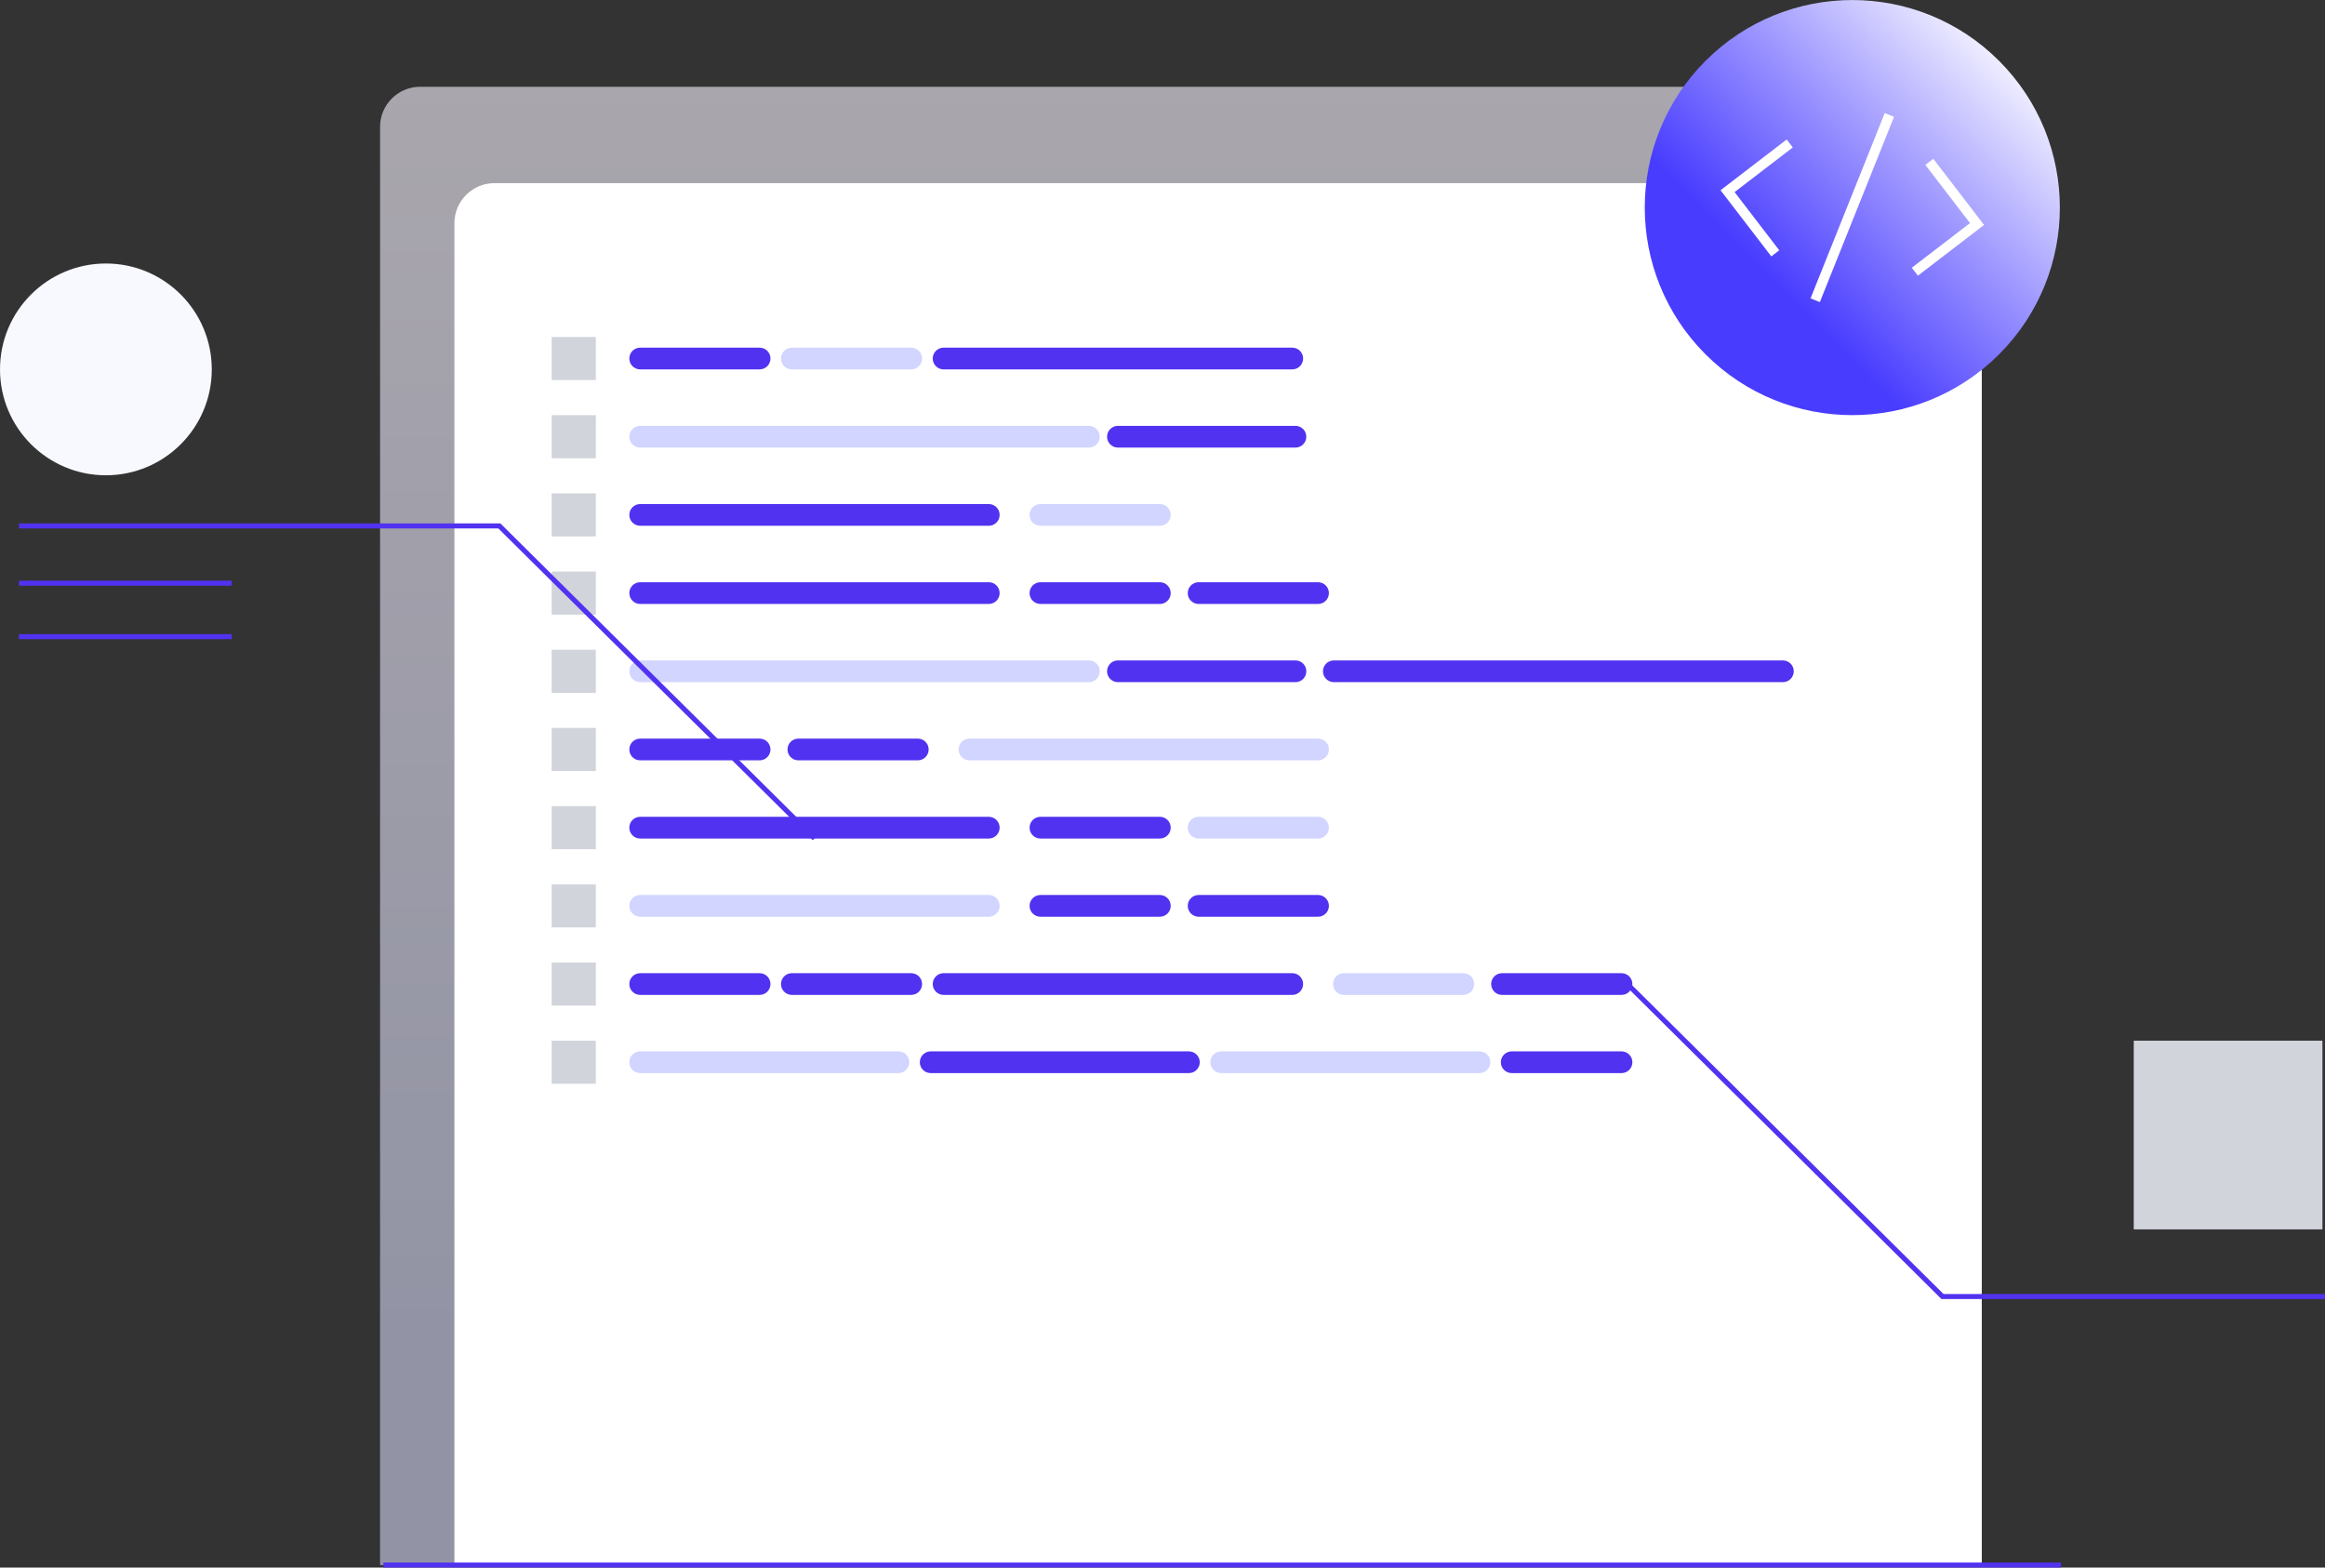 <?xml version="1.0" encoding="UTF-8"?>
<svg id="Layer_1" data-name="Layer 1" xmlns="http://www.w3.org/2000/svg" xmlns:xlink="http://www.w3.org/1999/xlink" viewBox="0 0 463.763 312.675">
  <rect x="0" y="0" width="463.763" height="312.675" fill="#333333" stroke="none"/>
  <defs>
    <style>
      .cls-1 {
        fill: #5132f0;
      }

      .cls-2 {
        fill: #f8f9ff;
      }

      .cls-3 {
        fill: url(#linear-gradient-2);
      }

      .cls-4 {
        fill: #d1d5db;
      }

      .cls-5 {
        fill: #fff;
      }

      .cls-6 {
        stroke: #fff;
        stroke-width: 2px;
      }

      .cls-6, .cls-7 {
        fill: none;
      }

      .cls-8 {
        fill: #d1d5ff;
      }

      .cls-7 {
        stroke: #5132f0;
      }

      .cls-9 {
        fill: url(#linear-gradient);
        fill-opacity: .6;
      }
    </style>
    <linearGradient id="linear-gradient" x1="228.141" y1="18.657" x2="228.141" y2="266.658" gradientUnits="userSpaceOnUse">
      <stop offset="0" stop-color="#f8f3ff"/>
      <stop offset="1" stop-color="#d2d5f1"/>
    </linearGradient>
    <linearGradient id="linear-gradient-2" x1="225.314" y1="13.296" x2="267.981" y2="-41.37" gradientTransform="translate(221.181 -145.627) rotate(52.502)" gradientUnits="userSpaceOnUse">
      <stop offset="0" stop-color="#483cff"/>
      <stop offset=".452" stop-color="#9891ff"/>
      <stop offset="1" stop-color="#fff"/>
    </linearGradient>
  </defs>
  <path class="cls-9" d="M83.81,17.308h288.661c4.415,0,8,3.585,8,8v286.867H75.81V25.308c0-4.415,3.585-8,8-8Z"/>
  <path class="cls-7" d="M3.779,116.324h42.453"/>
  <path class="cls-7" d="M3.779,126.99h42.453"/>
  <circle class="cls-2" cx="21.121" cy="73.681" r="21.12"/>
  <path class="cls-5" d="M98.64,36.528h288.661c4.415,0,8,3.585,8,8v267.647H90.64V44.528c0-4.415,3.585-8,8-8Z"/>
  <path class="cls-7" d="M463.763,258.617h-76.292l-62.861-62.334"/>
  <path class="cls-7" d="M76.465,312.175h334.646"/>
  <g>
    <path class="cls-1" d="M151.519,73.681h-23.824c-1.197,0-2.167-.97-2.167-2.167s.97-2.167,2.167-2.167h23.824c1.197,0,2.167.97,2.167,2.167s-.97,2.167-2.167,2.167h0Z"/>
    <path class="cls-8" d="M181.757,73.681h-23.809c-1.197,0-2.167-.97-2.167-2.167s.97-2.167,2.167-2.167h23.809c1.197,0,2.167.97,2.167,2.167s-.97,2.167-2.167,2.167Z"/>
    <path class="cls-1" d="M257.765,73.681h-69.549c-1.197,0-2.167-.97-2.167-2.167s.97-2.167,2.167-2.167h69.549c1.197,0,2.167.97,2.167,2.167s-.97,2.167-2.167,2.167Z"/>
    <rect class="cls-4" x="110.039" y="67.215" width="8.815" height="8.596"/>
  </g>
  <g>
    <path class="cls-8" d="M217.197,89.277h-89.501c-1.197,0-2.167-.97-2.167-2.167s.97-2.167,2.167-2.167h89.501c1.197,0,2.167.97,2.167,2.167s-.97,2.167-2.167,2.167h0Z"/>
    <path class="cls-1" d="M258.4,89.277h-35.41c-1.197,0-2.167-.97-2.167-2.167s.97-2.167,2.167-2.167h35.41c1.197,0,2.167.97,2.167,2.167s-.97,2.167-2.167,2.167Z"/>
    <rect class="cls-4" x="110.039" y="82.812" width="8.815" height="8.596"/>
  </g>
  <g>
    <path class="cls-8" d="M231.355,104.873h-23.824c-1.197,0-2.167-.97-2.167-2.167s.97-2.167,2.167-2.167h23.824c1.197,0,2.167.97,2.167,2.167s-.97,2.167-2.167,2.167Z"/>
    <path class="cls-1" d="M197.23,104.873h-69.535c-1.197,0-2.167-.97-2.167-2.167s.97-2.167,2.167-2.167h69.535c1.197,0,2.167.97,2.167,2.167s-.97,2.167-2.167,2.167Z"/>
    <rect class="cls-4" x="110.039" y="98.408" width="8.815" height="8.596"/>
  </g>
  <g>
    <path class="cls-1" d="M262.908,120.469h-23.824c-1.197,0-2.167-.97-2.167-2.167s.97-2.167,2.167-2.167h23.824c1.197,0,2.167.97,2.167,2.167s-.97,2.167-2.167,2.167Z"/>
    <path class="cls-1" d="M231.355,120.469h-23.824c-1.197,0-2.167-.97-2.167-2.167s.97-2.167,2.167-2.167h23.824c1.197,0,2.167.97,2.167,2.167s-.97,2.167-2.167,2.167Z"/>
    <path class="cls-1" d="M197.23,120.469h-69.535c-1.197,0-2.167-.97-2.167-2.167s.97-2.167,2.167-2.167h69.535c1.197,0,2.167.97,2.167,2.167s-.97,2.167-2.167,2.167Z"/>
    <rect class="cls-4" x="110.039" y="114.004" width="8.815" height="8.596"/>
  </g>
  <g>
    <path class="cls-8" d="M217.197,136.065h-89.501c-1.197,0-2.167-.97-2.167-2.167s.97-2.167,2.167-2.167h89.501c1.197,0,2.167.97,2.167,2.167s-.97,2.167-2.167,2.167h0Z"/>
    <path class="cls-1" d="M355.631,136.065h-89.574c-1.197,0-2.167-.97-2.167-2.167s.97-2.167,2.167-2.167h89.574c1.197,0,2.167.97,2.167,2.167s-.97,2.167-2.167,2.167Z"/>
    <path class="cls-1" d="M258.4,136.065h-35.41c-1.197,0-2.167-.97-2.167-2.167s.97-2.167,2.167-2.167h35.41c1.197,0,2.167.97,2.167,2.167s-.97,2.167-2.167,2.167Z"/>
    <rect class="cls-4" x="110.039" y="129.6" width="8.815" height="8.596"/>
  </g>
  <g>
    <path class="cls-1" d="M127.695,147.327h23.824c1.197,0,2.167.97,2.167,2.167s-.97,2.167-2.167,2.167h-23.824c-1.197,0-2.167-.97-2.167-2.167s.97-2.167,2.167-2.167Z"/>
    <path class="cls-1" d="M159.248,147.327h23.824c1.197,0,2.167.97,2.167,2.167s-.97,2.167-2.167,2.167h-23.824c-1.197,0-2.167-.97-2.167-2.167s.97-2.167,2.167-2.167Z"/>
    <path class="cls-8" d="M193.373,147.327h69.535c1.197,0,2.167.97,2.167,2.167s-.97,2.167-2.167,2.167h-69.535c-1.197,0-2.167-.97-2.167-2.167s.97-2.167,2.167-2.167Z"/>
  </g>
  <rect class="cls-4" x="110.039" y="145.196" width="8.815" height="8.596"/>
  <g>
    <path class="cls-8" d="M262.908,167.258h-23.824c-1.197,0-2.167-.97-2.167-2.167s.97-2.167,2.167-2.167h23.824c1.197,0,2.167.97,2.167,2.167s-.97,2.167-2.167,2.167Z"/>
    <path class="cls-1" d="M231.355,167.258h-23.824c-1.197,0-2.167-.97-2.167-2.167s.97-2.167,2.167-2.167h23.824c1.197,0,2.167.97,2.167,2.167s-.97,2.167-2.167,2.167Z"/>
    <path class="cls-1" d="M197.23,167.258h-69.535c-1.197,0-2.167-.97-2.167-2.167s.97-2.167,2.167-2.167h69.535c1.197,0,2.167.97,2.167,2.167s-.97,2.167-2.167,2.167Z"/>
    <rect class="cls-4" x="110.039" y="160.792" width="8.815" height="8.596"/>
  </g>
  <g>
    <path class="cls-1" d="M262.908,182.854h-23.824c-1.197,0-2.167-.97-2.167-2.167s.97-2.167,2.167-2.167h23.824c1.197,0,2.167.97,2.167,2.167s-.97,2.167-2.167,2.167Z"/>
    <path class="cls-1" d="M231.355,182.854h-23.824c-1.197,0-2.167-.97-2.167-2.167s.97-2.167,2.167-2.167h23.824c1.197,0,2.167.97,2.167,2.167s-.97,2.167-2.167,2.167Z"/>
    <path class="cls-8" d="M197.23,182.854h-69.535c-1.197,0-2.167-.97-2.167-2.167s.97-2.167,2.167-2.167h69.535c1.197,0,2.167.97,2.167,2.167s-.97,2.167-2.167,2.167Z"/>
    <rect class="cls-4" x="110.039" y="176.389" width="8.815" height="8.596"/>
  </g>
  <g>
    <path class="cls-1" d="M151.519,198.45h-23.824c-1.197,0-2.167-.97-2.167-2.167s.97-2.167,2.167-2.167h23.824c1.197,0,2.167.97,2.167,2.167s-.97,2.167-2.167,2.167h0Z"/>
    <path class="cls-1" d="M181.757,198.45h-23.809c-1.197,0-2.167-.97-2.167-2.167s.97-2.167,2.167-2.167h23.809c1.197,0,2.167.97,2.167,2.167s-.97,2.167-2.167,2.167Z"/>
    <path class="cls-1" d="M323.442,198.45h-23.838c-1.197,0-2.167-.97-2.167-2.167s.97-2.167,2.167-2.167h23.838c1.197,0,2.167.97,2.167,2.167s-.97,2.167-2.167,2.167Z"/>
    <path class="cls-8" d="M291.889,198.45h-23.824c-1.197,0-2.167-.97-2.167-2.167s.97-2.167,2.167-2.167h23.824c1.197,0,2.167.97,2.167,2.167s-.97,2.167-2.167,2.167Z"/>
    <path class="cls-1" d="M257.765,198.45h-69.549c-1.197,0-2.167-.97-2.167-2.167s.97-2.167,2.167-2.167h69.549c1.197,0,2.167.97,2.167,2.167s-.97,2.167-2.167,2.167Z"/>
    <rect class="cls-4" x="110.039" y="191.985" width="8.815" height="8.596"/>
  </g>
  <g>
    <path class="cls-8" d="M179.2,214.046h-51.505c-1.197,0-2.167-.97-2.167-2.167s.97-2.167,2.167-2.167h51.505c1.197,0,2.167.97,2.167,2.167s-.97,2.167-2.167,2.167h0Z"/>
    <path class="cls-1" d="M237.148,214.046h-51.505c-1.197,0-2.167-.97-2.167-2.167s.97-2.167,2.167-2.167h51.505c1.197,0,2.167.97,2.167,2.167s-.97,2.167-2.167,2.167Z"/>
    <path class="cls-8" d="M295.111,214.046h-51.519c-1.197,0-2.167-.97-2.167-2.167s.97-2.167,2.167-2.167h51.519c1.197,0,2.167.97,2.167,2.167s-.97,2.167-2.167,2.167h0Z"/>
    <path class="cls-1" d="M323.442,214.046h-21.902c-1.197,0-2.167-.97-2.167-2.167s.97-2.167,2.167-2.167h21.902c1.197,0,2.167.97,2.167,2.167s-.97,2.167-2.167,2.167h0Z"/>
    <rect class="cls-4" x="110.039" y="207.581" width="8.815" height="8.596"/>
  </g>
  <rect class="cls-4" x="425.617" y="207.581" width="37.635" height="37.635"/>
  <path class="cls-7" d="M3.779,104.898h95.823l62.861,62.334"/>
  <circle class="cls-3" cx="369.475" cy="41.406" r="41.398" transform="translate(78.939 273.386) rotate(-45)"/>
  <g>
    <g>
      <polyline class="cls-6" points="381.953 54.197 394.354 44.682 384.839 32.281"/>
      <polyline class="cls-6" points="354.111 50.531 344.596 38.129 356.997 28.614"/>
    </g>
    <line class="cls-6" x1="376.876" y1="22.927" x2="362.074" y2="59.885"/>
  </g>
</svg>